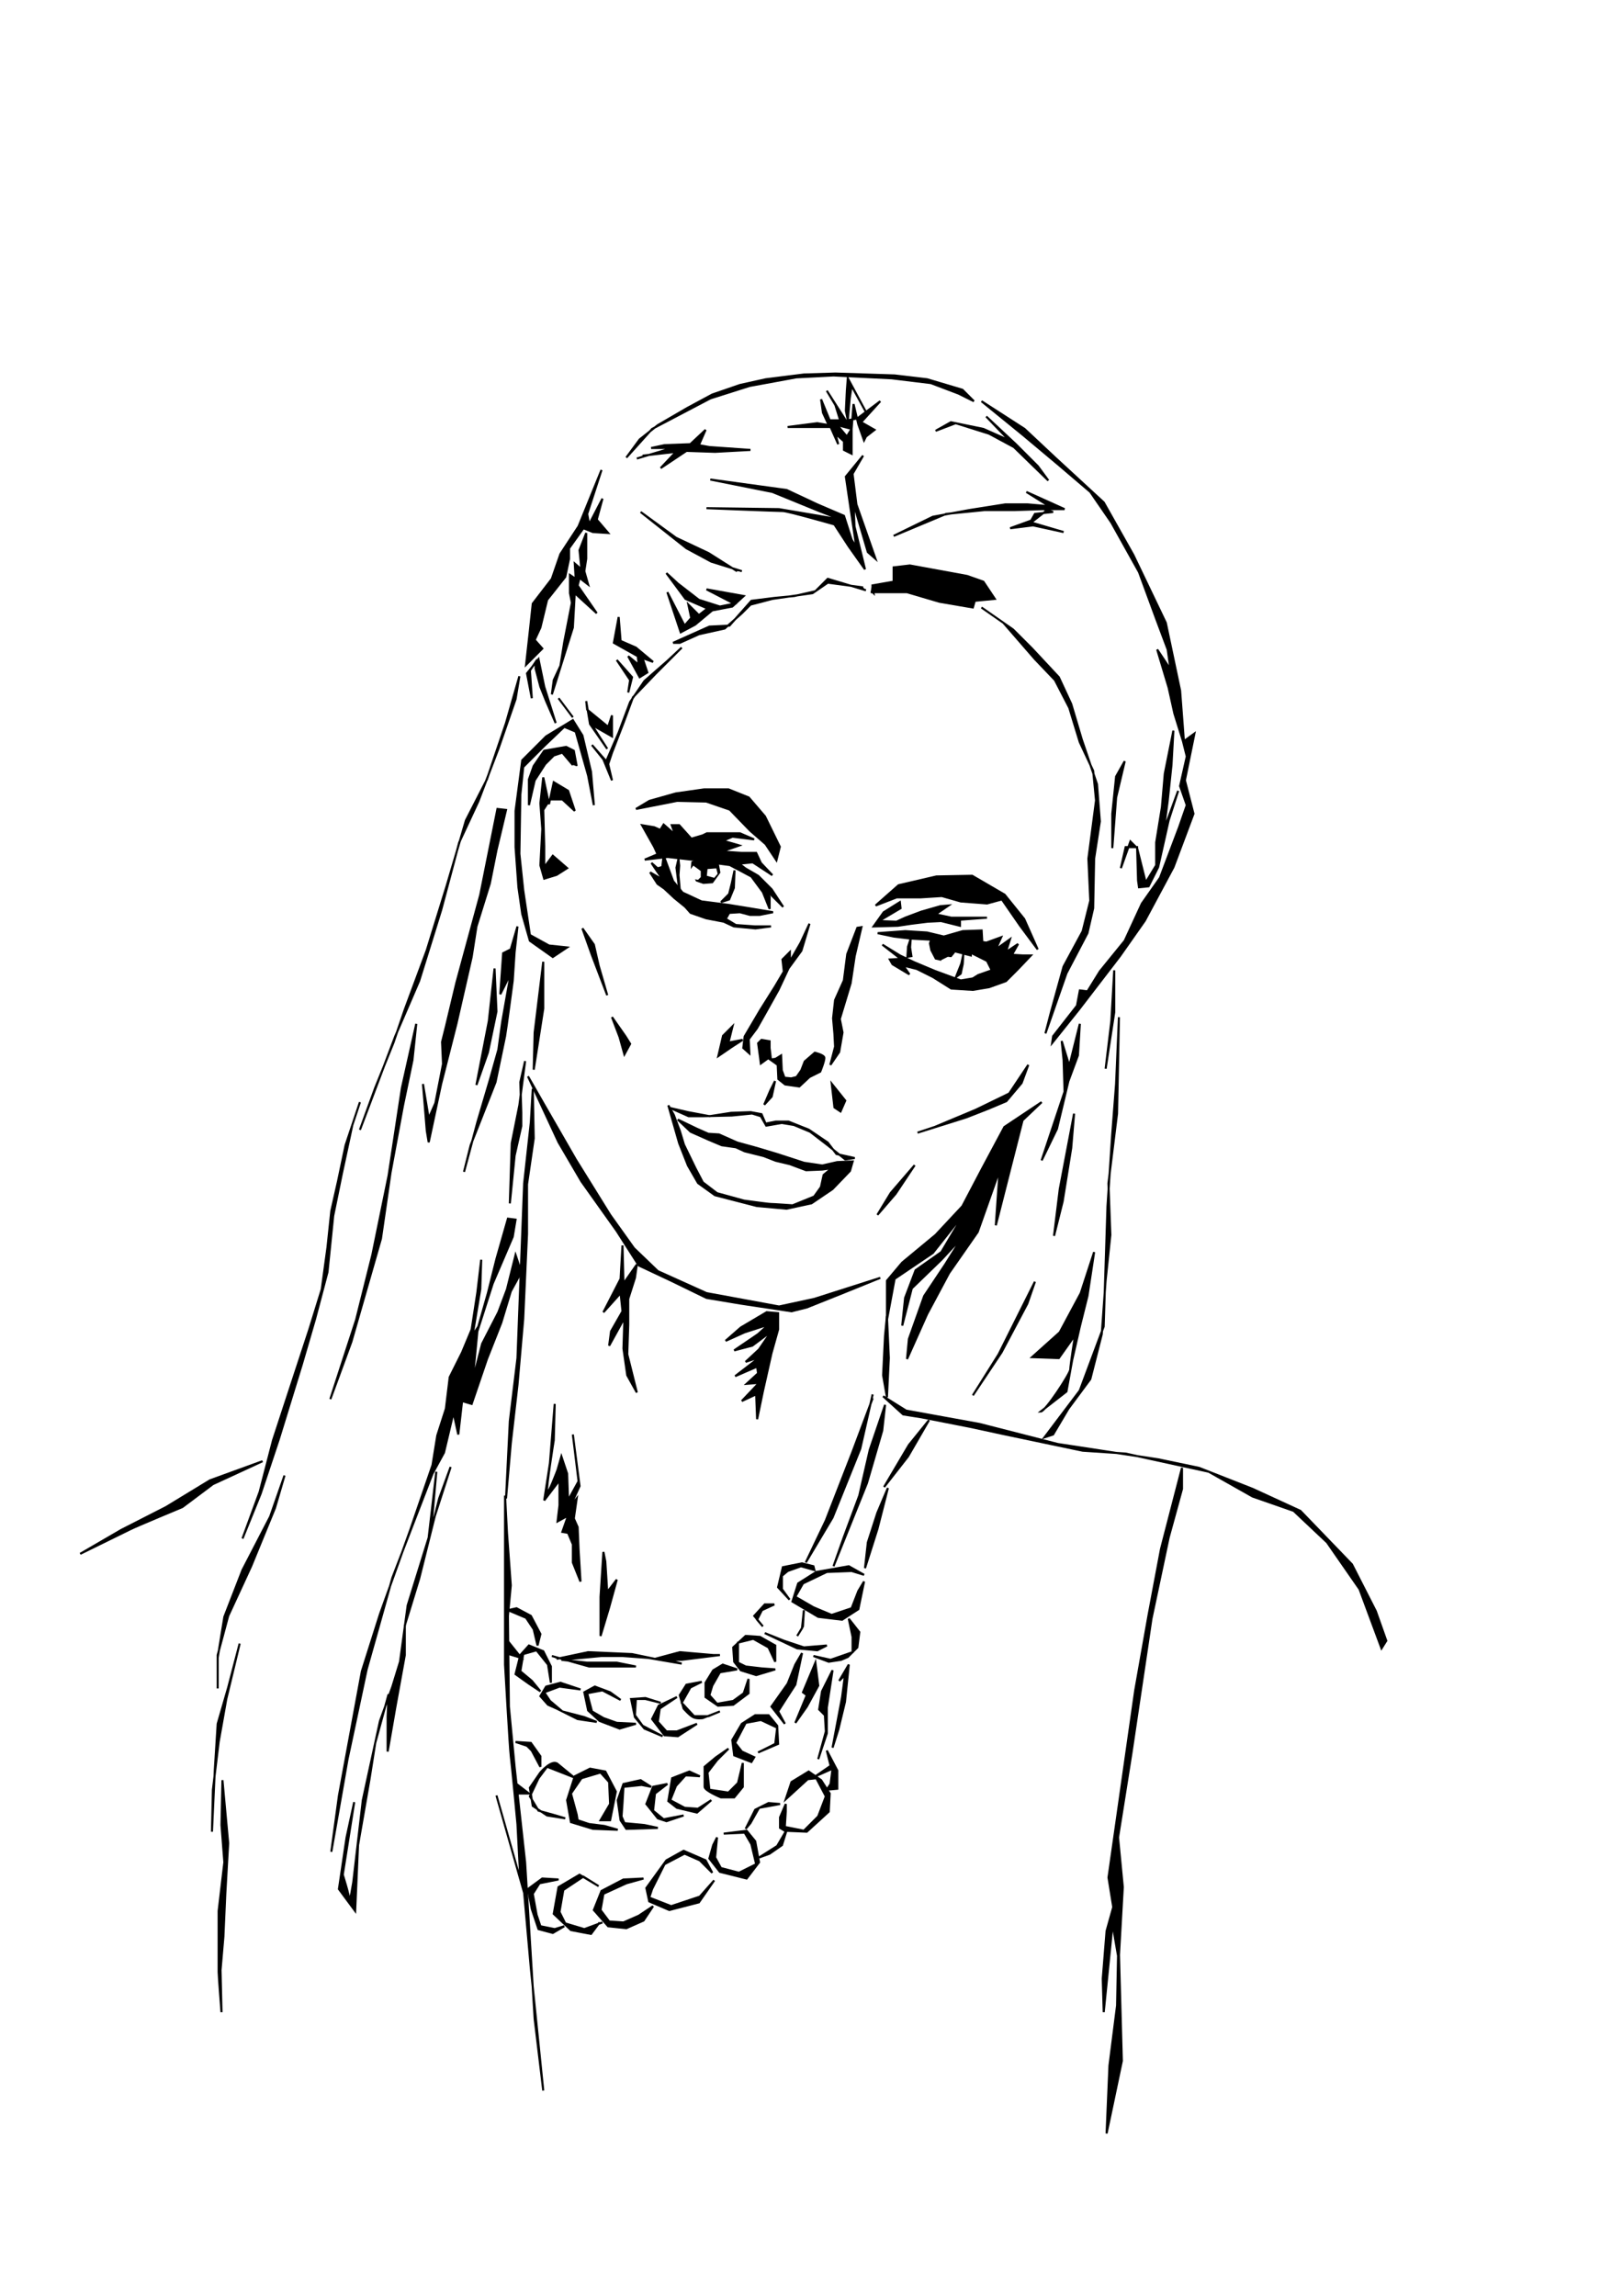 <?xml version="1.0" encoding="UTF-8"?>
<svg width="210mm" height="297mm" version="1.1" viewBox="0 0 210 297" xmlns="http://www.w3.org/2000/svg">
<defs>
<filter id="a" x="-.012" y="-.012" width="1.024" height="1.024" color-interpolation-filters="sRGB">
<feGaussianBlur stdDeviation="0.008"/>
</filter>
</defs>
<rect y="-5.9952e-15" width="210" height="297" fill="#fff"/>
<g>
<path d="m101.33 117.32-1.485-2.271-1.747-1.747-1.66-0.961-0.786-0.611 1.747-0.175 2.533 1.66-1.485-1.572-0.611-1.31h-1.922l-2.533-0.175 2.271-0.786-2.096-0.611 1.223-0.524 2.795 0.349-1.834-0.786h-4.28l-0.524 0.262-1.485 0.437-1.572-1.747h-0.961l0.437 1.223-1.485-1.31-0.437 0.699-0.786-0.349-1.572-0.262 1.572 2.795 0.437 0.961-1.66 0.699 2.97-0.349 3.844 0.437 2.883 0.437 1.31 0.175 2.795 1.485 1.485 2.009 0.874 2.184v-1.572l-0.524-0.961z" stroke="#000" stroke-width=".265px"/>
<path d="m100.02 118.01-1.747 0.349h-1.223l-1.31-0.349-1.398 0.087-0.437 0.786 1.31 0.786 2.446 0.175h2.096l-2.009 0.262-2.795-0.262-1.31-0.611-2.271-0.437-2.009-0.699-0.699-0.786-1.398-1.136-1.31-1.223-0.874-0.611-0.961-1.485 1.66 0.961-0.786-1.136-0.699-1.048 0.786 0.699 0.611-0.175 0.175-1.485 1.223 3.319 1.223 1.485 2.446 1.136 3.407 0.437 2.708 0.437z" stroke="#000" stroke-width=".265px"/>
<path d="m87.79 111.11-0.262 1.136 0.262 2.096 0.175 0.874-0.175-2.009 0.087-1.223z" stroke="#000" stroke-width=".265px"/>
<path d="m95.04 112.6-0.087 2.271-0.611 1.485-1.048 0.349 1.048-1.048 0.349-1.398z" stroke="#000" stroke-width=".265px"/>
<path d="m113.56 120.72 3.582-0.262 2.795 0.175 2.184 0.524 2.446-0.699 2.446-0.087 0.087 1.485 0.524 0.087 1.922-0.699-0.699 1.572 1.834-1.31-0.524 1.66 1.572-1.048-0.786 1.398 1.398 0.087h1.048l-1.747 1.834-1.485 1.485-2.184 0.786-2.096 0.349-2.795-0.175-2.358-1.485-2.096-1.048-1.747-0.437 0.786 1.136-2.184-1.31-0.349-0.611 1.398-0.087-2.358-1.834 2.271 1.398 1.834 0.874 2.708 1.136 3.319 1.223 1.572-0.262 0.699-0.437 1.747-0.611-0.611-1.223-2.096-1.048v0.349l-2.358-0.611-2.184-1.398-3.232-0.175-2.184-0.262z" stroke="#000" stroke-width=".265px"/>
<path d="m123.69 126.4 0.611-0.437 0.262-1.223 0.087-1.31-0.262 1.223z" stroke="#000" stroke-width=".265px"/>
<path d="m117.93 123.69-0.175-1.136 0.087-1.136-0.349 1.048-0.087 1.31z" stroke="#000" stroke-width=".265px"/>
<path d="m113.03 119.85 1.31-1.834 2.096-1.31 0.087 0.786-2.795 1.66 2.271 0.087 1.136-0.524 2.096-0.786 2.446-0.699 1.048-0.087-1.66 1.136 2.009 0.437h4.63l-3.494 0.262v0.786l-2.446-0.611-1.747 0.087-2.096 0.262-1.747 0.262z" stroke="#000" stroke-width=".265px"/>
<path d="m113.3 117.14 2.97-2.621 4.892-1.136 4.63-0.087 4.193 2.446 2.533 3.145 1.747 3.931-2.271-3.057-2.358-3.407-1.922 0.524-3.407-0.262-2.446-0.699-2.795 0.175h-3.057z" stroke="#000" stroke-width=".265px"/>
<path d="m100.46 111.29 0.437-1.747-1.922-3.931-2.096-2.446-2.621-1.048h-3.145l-3.669 0.524-3.407 0.961-1.747 1.048 5.329-1.048 3.756 0.087 3.057 1.048 2.621 2.708 2.009 1.747z" stroke="#000" stroke-width=".265px"/>
<path d="m106.13 138.63s0.611-1.485 0.524-1.834c-0.087-0.349-1.223-0.611-1.223-0.611l-1.31 1.136-0.437 1.136-0.611 0.874-0.699 0.175-0.874-0.087-0.349-0.961-0.087-1.922-0.699 0.437-0.611 0.087-0.175-1.485v-0.874l-1.048-0.175-0.437 0.437 0.262 1.922 0.087 0.699 0.961-0.699 1.223 0.874 0.087 1.834 0.874 0.699 1.834 0.262 1.31-1.223z" stroke="#000" stroke-width=".265px"/>
<path d="m98.884 142.91 0.786-1.834 0.611-1.223-0.437 2.009z" stroke="#000" stroke-width=".265px"/>
<path d="m107.97 143.26 0.786 0.524 0.611-1.398-1.747-2.184z" stroke="#000" stroke-width=".265px"/>
<path d="m92.944 136.62 0.611-2.621 1.223-1.223-0.524 2.096 1.834-0.349-1.485 0.961z" stroke="#000" stroke-width=".265px"/>
<path d="m96.962 136.27-0.786-0.699 0.175-1.485 2.009-3.407 1.922-3.057 1.136-1.922-0.175-1.572 0.961-0.961v1.223l1.398-2.446 1.136-2.446-1.048 3.494-1.66 2.271-1.31 2.795-1.66 2.97-1.136 2.009-1.048 1.398z" stroke="#000" stroke-width=".265px"/>
<path d="m107.44 137.76 1.136-1.66 0.437-2.533-0.349-1.747 1.398-4.63 0.524-3.494 0.874-3.756-0.524 0.087-1.31 3.407-0.437 3.407-1.136 2.533-0.262 2.358 0.175 2.009 0.087 1.66z" stroke="#000" stroke-width=".265px"/>
<path d="m86.741 143.35 2.271 0.524 2.795 0.524 2.795-0.437 2.533-0.087 1.398 0.262 0.524 1.223 1.31-0.262h1.66l2.621 1.048 2.446 1.66 1.136 1.485 2.358 0.524-1.223 0.175-2.271-1.834-2.271-1.747-2.096-0.874-1.572-0.262-2.009 0.349-0.699-1.223-1.136-0.349-2.621 0.262-3.756 0.087h-1.834z" stroke="#000" stroke-width=".265px"/>
<path d="m86.479 143 1.398 4.892 1.136 2.883 1.31 2.271 2.184 1.572 5.416 1.398 3.844 0.349 3.232-0.699 2.708-1.834 2.271-2.358 0.349-1.223-2.009 0.087-1.922 0.437-2.358-0.349-3.494-1.136-2.621-0.786-2.533-0.699-2.358-1.048-1.398-0.087-1.572-0.699-2.358-1.136 1.66 1.572 2.358 1.048 1.66 0.699 1.834 0.262 1.136 0.524 2.446 0.611 1.572 0.611 1.834 0.437 2.096 0.786 2.096-0.087 1.223-0.175-1.048 0.874-0.349 1.572-0.874 1.223-2.795 1.136s-2.446-0.175-2.795-0.175c-0.349 0-3.494-0.437-3.494-0.437l-3.494-0.961-1.834-1.398-0.961-1.834-1.485-3.057-0.524-1.747-0.786-2.096z" stroke="#000" stroke-width=".265px"/>
<path d="m92.157 114.13-1.136 0.087-0.874-0.306-0.655-1.31 0.087-1.048 0.524-0.175 2.795 0.48 0.175 1.005z" stroke="#000" stroke-width=".265px"/>
<path d="m123.39 123.26-0.393 0.48-0.786 0.524-1.136-0.262-0.568-1.092-0.175-0.874 0.218-0.655z" stroke="#000" stroke-width=".265px"/>
<path d="m76.839 104.16-0.371-4.324-1.112-4.694-1.235-1.977-3.459 2.1-3.088 3.088-0.865 6.547v4.694l0.371 5.189 0.494 3.459 0.988 3.459 2.965 2.1 1.853-1.235-2.347-0.247-2.471-1.359-0.865-5.806-0.494-4.694 0.124-7.659 0.371-3.583 2.718-2.718 2.594-2.471 1.482 0.618 1.606 5.683z" stroke="#000" stroke-width=".265px"/>
<path d="m74.121 98.972-1.359-1.606-1.112 0.371-1.112 1.112-1.359 2.1-0.741 3.212v-3.336l0.618-1.73 1.359-1.977 2.841-0.494 0.988 0.494 0.371 1.977" stroke="#000" stroke-width=".265px"/>
<path d="m73.38 112.31-1.359 0.865-1.606 0.494-0.494-1.73 0.247-4.694-0.247-3.336 0.371-3.336 0.741 3.459 0.618-2.841 1.853 1.112 0.865 2.594-1.606-1.482h-1.606l-0.865 1.359 0.124 4.694v2.718l1.112-1.482z" stroke="#000" stroke-width=".265px"/>
<path d="m112.66 76.612h4.694l4.2 1.235 4.324 0.741 0.247-0.865 2.594-0.247-1.482-2.224-2.1-0.741-7.412-1.359-2.1 0.247v1.853l-2.841 0.494" stroke="#000" stroke-width=".265px"/>
<path d="m126.99 78.589 2.841 1.977 4.077 4.694 2.594 2.718 1.853 3.583 1.359 4.447 1.73 3.706 0.371 3.83-0.988 7.536 0.247 5.436-0.988 3.953-2.471 4.571-1.606 5.806-0.741 2.841 2.718-7.783 2.718-5.189 0.741-3.212 0.124-6.424 0.741-4.818-0.371-4.818-1.977-5.806-1.359-4.571-1.606-3.459-3.459-3.706-2.471-2.471z" stroke="#000" stroke-width=".265px"/>
<path d="m111.68 75.995-4.571-0.618-1.977 1.359-5.189 0.741-2.841 0.741-1.112 1.112-2.224 1.977-3.336 0.741-2.471 1.112h-0.865l4.694-2.1 2.594-0.124 2.841-3.212 2.965-0.371 2.594-0.247 2.718-0.618 1.606-1.606 4.941 1.482" stroke="#000" stroke-width=".265px"/>
<path d="m88.204 83.777-3.336 3.336-2.965 3.088-1.235 3.336-1.482 3.83-0.494 1.482 0.494 2.1-1.112-2.718-1.482-1.853 1.853 2.1 1.606-3.706 1.482-3.953 1.853-2.718 2.965-2.594z" stroke="#000" stroke-width=".265px"/>
<path d="m112.91 75.624 0.124 1.112-0.247-0.247" stroke="#000" stroke-width=".265px"/>
<path d="m136.14 134.92 3.459-4.324 5.312-6.918 3.212-4.571 3.706-6.918 2.594-6.918-1.112-4.324 1.235-6.053-1.359 0.988-0.494-6.547-1.853-8.771-4.2-8.771-3.83-6.795-6.3-5.806-3.953-3.706-5.559-3.583 5.312 4.324 4.571 3.83 4.2 3.583 2.718 3.953 3.583 6.424 2.224 6.053 1.482 3.953 0.371 2.594-1.73-2.594 1.482 4.941 0.741 3.336 1.112 3.583 0.494 1.977-0.865 3.83 0.865 2.471-0.988 2.841-2.471 6.547-2.347 3.336-2.224 4.818-3.212 3.953-1.606 2.594-0.988-0.124-0.371 1.977-3.088 3.953z" stroke="#000" stroke-width=".265px"/>
<path d="m126.01 51.905-1.482-1.482-4.571-1.359-4.2-0.494-7.659-0.247-4.077 0.124-4.941 0.618-3.336 0.741-3.583 1.235-3.212 1.73-3.83 2.224-2.347 1.853-1.73 2.347 3.336-3.706 7.536-3.953 5.065-1.606 6.053-1.112 4.818-0.247 7.536 0.371 5.065 0.618 3.583 1.359z" stroke="#000" stroke-width=".265px"/>
<path d="m68.068 86.001 0.494-4.447 0.371-3.459 2.471-3.212 1.112-3.212 2.347-3.583 2.965-7.289-1.853 5.683 0.247 1.359 1.73-3.336-0.741 2.718 1.482 1.73-1.977-0.124-1.235-0.494-1.853 2.594v1.359l-0.494 2.347-2.347 2.965-0.865 3.583-0.741 1.606 0.988 1.112z" stroke="#000" stroke-width=".265px"/>
<path d="m75.851 68.953-0.865 2.224 0.247 2.471-0.865-0.741 0.124 1.977-0.741-0.494v2.347l0.247 1.235-0.988 5.065-0.494 3.088-0.865 1.853-0.247 1.853 2.718-8.648 0.247-4.447 2.841 2.594-2.471-3.583 0.247-0.988 1.112 0.865-0.494-1.73 0.247-1.606z" stroke="#000" stroke-width=".265px"/>
<path d="m110.19 58.7-0.988-0.494v-1.112l-1.112-0.988 0.371 1.359-0.988-2.224h-5.559l3.83-0.494 1.482 0.247-0.741-1.606-0.247-1.73 1.112 2.718h1.359l-0.618-1.977-1.112-1.853 2.841 4.447-0.371-1.853 0.124-2.594 0.124-1.606 2.594 4.818-2.1-3.83-0.247 1.606-0.247 2.841 1.235-0.247 2.965-2.224-2.471 2.718 1.73 0.988-1.112 0.865-0.247 0.494-0.741-2.1-0.618-2.594-0.247 3.212-1.853-0.494 1.235 1.482 0.618-0.988z" stroke="#000" stroke-width=".265px"/>
<path d="m82.769 87.607 0.988-0.618-0.618-1.853 1.359 0.494-2.224-1.853-1.977-0.865-0.247-3.088-0.618 3.336 3.088 1.73 0.124 1.112-1.359-1.112z" stroke="#000" stroke-width=".265px"/>
<path d="m81.286 89.584 0.494-1.977-1.977-2.224 1.73 2.594z" stroke="#000" stroke-width=".265px"/>
<path d="m78.569 96.872-1.977-3.088 2.594 1.482v-2.718l-0.494 1.482-2.718-2.224-0.124-1.112 0.494 2.965z" stroke="#000" stroke-width=".265px"/>
<path d="m88.081 81.801 1.853-0.988 2.224-1.853 2.594-0.494 1.482-1.359-4.818-0.865 3.583 1.853-1.853 0.371-2.718-0.865-2.718-2.1-1.482-1.359 2.471 3.336 2.841 1.235-1.112 0.865-1.359-1.359 0.371 1.73-0.865 0.988-2.224-4.324z" stroke="#000" stroke-width=".265px"/>
<path d="m115.63 69.324 6.795-2.841 4.941-0.494h3.83l3.83-0.124 1.235 0.371-2.347 0.247-0.494 0.865-2.718 0.988 2.965-0.371 3.953 0.865-4.2-1.235 2.224-1.73h2.1l-4.941-2.224 2.965 1.853-2.841-0.247h-2.841l-4.694 0.741-4.694 0.865z" stroke="#000" stroke-width=".265px"/>
<path d="m83.14 58.947 4.324-0.494-1.977 2.1 3.336-2.224 3.706 0.124 4.571-0.247-5.312-0.371-1.359-0.247 0.865-1.977-1.977 1.853-3.336 0.124-1.73 0.371h2.718l-4.571 1.359" stroke="#000" stroke-width=".265px"/>
<path d="m111.92 73.647-1.359-5.559-0.124-2.965 1.853 6.3 0.988 0.865-2.471-7.042-0.494-3.953 1.359-2.347-2.224 2.718 0.618 4.2 0.741 4.941-0.618-0.988-0.988-3.088-3.459-1.482-3.953-1.853-9.883-1.359 8.03 1.606 6.053 2.471 2.841 1.112-8.03-1.359-9.389-0.124s9.265 0.371 9.883 0.371c0.618 0 6.671 1.73 6.671 1.73l1.853 2.841z" stroke="#000" stroke-width=".265px"/>
<path d="m95.37 73.894-3.706-2.347-4.2-1.977-4.571-3.336 5.93 4.694 3.212 1.73 3.953 1.235" stroke="#000" stroke-width=".265px"/>
<path d="m121.06 55.735 1.977-1.112 4.2 0.865 3.336 1.482-2.965-3.088 3.83 3.583 2.841 2.841 1.359 1.853-4.447-4.324-3.212-1.73-4.324-1.359z" stroke="#000" stroke-width=".265px"/>
<path d="m145.03 112.31 0.618-2.718h1.482l0.124 4.324 0.124 0.865 1.235-0.124 1.235-2.471 1.359-6.053 1.235-3.83-1.853 5.065 0.494-3.706 0.494-4.694 0.247-4.447-1.112 5.559-0.371 4.324-0.741 4.571v2.965l-1.359 2.224-1.112-4.447-0.865-0.865z" stroke="#000" stroke-width=".265px"/>
<path d="m143.92 109.72v-4.447l0.494-4.818 1.112-1.977-1.112 4.694z" stroke="#000" stroke-width=".265px"/>
<path d="m80.792 136.4-0.618-2.224-0.988-2.594 1.73 2.471 0.618 0.988z" stroke="#000" stroke-width=".265px"/>
<path d="m75.357 120.1 1.235 3.459 1.977 5.189-1.112-3.83-0.618-2.718z" stroke="#000" stroke-width=".265px"/>
<path d="m113.53 157.16 2.347-2.718 2.471-3.706-3.088 3.583z" stroke="#000" stroke-width=".265px"/>
<path d="m133.05 137.76-2.471 3.706-4.324 2.1-5.312 2.224-2.224 0.741 6.3-1.977 2.841-1.112 2.347-0.988 1.977-2.347z" stroke="#000" stroke-width=".265px"/>
<path d="m71.898 93.537-1.235-2.841-0.741-1.853-0.618-2.347v-0.865l-0.741 1.112 0.247 3.583-0.618-3.212 1.482-1.853 0.741 3.583z" stroke="#000" stroke-width=".265px"/>
<path d="m74.121 92.795-1.853-2.471z" stroke="#000" stroke-width=".265px"/>
<path d="m139.72 132.45-0.247 4.077-1.235 3.336-1.482 6.177-1.977 4.077 2.965-8.895-0.124-4.077-0.247-2.471 0.988 3.212z" stroke="#000" stroke-width=".265px"/>
<path d="m144.17 125.53v5.436l-1.112 7.289 0.741-6.177z" stroke="#000" stroke-width=".265px"/>
<path d="m144.78 131.59-0.247 12.477-1.112 9.018 0.247 6.671-0.618 5.93-0.494 6.918-1.482 5.806-2.841 3.83-1.977 3.336-1.112 0.371 4.571-6.053 3.088-8.277 0.494-15.566 0.618-9.389 0.494-6.424z" stroke="#000" stroke-width=".265px"/>
<path d="m134.65 182.61c0.618 0 3.83-4.941 3.83-5.436 0-0.494 0.618-4.447 0.618-4.447l-2.1 2.965-3.459-0.124 3.583-3.212 2.718-5.065 1.73-5.312-0.865 5.683-0.988 3.953-0.988 4.324-0.741 4.077z" stroke="#000" stroke-width=".265px"/>
<path d="m125.88 180.51 3.706-5.559 3.336-6.3 0.988-2.841-4.694 9.389z" stroke="#000" stroke-width=".265px"/>
<path d="m136.38 159.88 1.112-4.447 1.112-6.918 0.371-4.447-1.853 9.759z" stroke="#000" stroke-width=".265px"/>
<path d="m117.36 175.81 2.594-5.806 2.841-5.312 3.706-5.312 2.841-8.03-0.494 7.165 1.853-7.289 1.606-6.3 2.471-2.347-4.818 3.212-2.841 5.312-2.594 4.941-3.459 3.706-4.324 3.583-1.977 2.347v5.065l0.988-5.312 4.941-3.336 4.2-5.312-3.088 5.189-3.336 2.347-1.359 3.583-0.371 3.583 1.235-4.818 3.83-3.706 3.212-3.459 0.618-1.235-3.336 5.312-2.718 4.077-1.977 5.559z" stroke="#000" stroke-width=".265px"/>
<path d="m113.9 165.31-4.571 1.853-4.941 1.977-1.977 0.494-6.547-0.988-4.447-0.741-4.571-2.224-4.2-1.977-2.841-4.447-4.571-6.424-2.965-5.065-3.953-8.524 1.977 3.459 4.2 7.289 4.447 7.165 3.088 4.324 3.088 2.965 6.3 2.841 9.389 1.73 4.571-0.988z" stroke="#000" stroke-width=".265px"/>
<path d="m69.056 138.38 0.124-4.818 1.112-9.142v6.053z" stroke="#000" stroke-width=".265px"/>
<path d="m114.76 180.75 0.247-5.065-0.247-5.436-0.247 2.594-0.247 5.065z" stroke="#000" stroke-width=".265px"/>
<path d="m65.474 193.85 0.618-7.165 0.865-7.536 0.741-8.524 0.494-10.995v-6.424l0.865-5.93-0.124-6.424-0.247 4.324-0.865 7.906-0.371 9.636-0.494 12.971-0.988 8.153z" stroke="#000" stroke-width=".265px"/>
<path d="m97.964 183.59 0.741-3.583 1.112-4.941 0.865-3.088v-2.1l-1.482-0.124-3.336 1.977-1.977 1.73 2.471-1.112 3.088-0.988-1.359 1.235-3.088 2.1 2.347-0.618 2.471-1.853-1.606 2.347-1.73 1.606 1.853-0.618-3.212 2.471 2.841-1.235 0.124 0.865-1.482 1.359 1.606-0.124-2.224 2.347 1.853-0.865z" stroke="#000" stroke-width=".265px"/>
<path d="m82.398 180.14-1.235-4.941 0.124-3.83v-3.336l0.865-2.718 0.247-1.73-1.73 2.471-0.124-4.941-0.247 4.324-2.224 4.324 2.224-2.471 0.247 2.347-1.482 2.594-0.247 1.853 1.977-3.583-0.124 3.953 0.494 3.459z" stroke="#000" stroke-width=".265px"/>
<path d="m75.11 204.6-0.247-4.077-0.124-2.965-0.494-1.112 0.371-2.594-0.865 1.112 1.235-2.718-0.865-6.671 0.741 6.053-1.359 2.471-0.124-3.459-0.741-2.224-0.494 1.73s-1.235 3.336-1.359 2.841c-0.124-0.494 0.865-6.671 0.865-6.671l0.124-4.694-0.618 7.659-0.741 4.818 1.977-2.594v3.212l-0.247 2.1 1.359-0.741-0.741 2.1 0.741 0.124 0.618 1.482v2.347z" stroke="#000" stroke-width=".265px"/>
<path d="m77.704 211.64 1.112-3.706 0.988-3.583-1.235 1.606-0.247-3.953-0.247-1.235-0.371 5.806z" stroke="#000" stroke-width=".265px"/>
<path d="m67.203 87.483-1.73 6.053-2.471 7.289-2.718 5.312-2.471 8.4-2.594 8.4-2.841 7.659-1.482 4.324-2.347 5.806-1.977 5.436 4.571-12.106 3.088-7.165 2.841-9.142 2.347-8.771 2.471-5.312 2.594-6.795 2.224-6.424z" stroke="#000" stroke-width=".265px"/>
<path d="m46.573 142.58-1.853 5.559-0.988 4.694-0.865 3.83-0.494 4.694-0.741 5.436-1.606 5.189-2.471 7.536-2.224 6.795-1.73 6.671-2.224 6.053 2.347-5.806 2.347-7.042 2.965-9.636 1.73-5.93 1.606-6.053 0.741-7.289 1.112-5.436 1.359-6.3z" stroke="#000" stroke-width=".265px"/>
<path d="m28.166 218.43v-4.324l1.359-5.065 2.965-6.424 3.088-7.536 1.235-4.2-1.853 5.312-3.583 6.918-2.347 6.053-0.865 5.312z" stroke="#000" stroke-width=".265px"/>
<path d="m27.425 236.96 0.371-8.03 0.371-5.93 1.359-4.694 1.482-5.683-1.73 7.165-0.988 5.559-0.741 6.177z" stroke="#000" stroke-width=".265px"/>
<path d="m28.66 260.31s-0.371-4.694-0.371-5.189v-7.906l0.741-6.3-0.371-4.818 0.124-5.806 0.741 8.153-0.371 6.547-0.247 5.559-0.371 4.324z" stroke="#000" stroke-width=".265px"/>
<path d="m45.955 247.22 0.371-8.524 1.482-8.524 0.741-4.694 1.73-6.3-0.124 2.841v4.571l0.988-5.683 1.235-6.795v-3.83l1.853-6.053 2.594-10.377 1.482-4.077-2.471 7.659 0.618-7.042-0.988 8.524-2.718 8.771-0.988 7.289-0.988 3.212-1.606 4.447-2.224 10.253-1.235 10.624s-0.494 2.965-0.494 2.347-0.865-3.336-0.865-3.336l1.482-9.389-0.988 4.571-0.988 6.671z" stroke="#000" stroke-width=".265px"/>
<path d="m42.867 239.56 2.1-11.983 2.471-11.612 3.336-11.859 3.088-8.03 2.1-5.436 1.482-2.718 1.235-5.189 0.618 2.841 0.494-4.324 1.235 0.371 1.977-5.806 1.853-4.694 1.235-4.077 1.359-2.471-0.741-2.224-1.112 4.447-1.112 2.965-2.1 4.077-1.235 4.818 0.618-6.424 1.977-6.177 2.594-6.053 0.371-2.224-0.988-0.124-1.482 5.189-1.112 4.447-1.235 4.324-0.741 1.112 0.988-5.93 0.124-3.83-0.494 4.2-0.741 4.818-1.235 2.965-1.606 3.212-0.494 4.077-1.112 3.459-0.618 3.83-2.841 8.277-3.953 10.995-2.347 7.412-2.965 16.06z" stroke="#000" stroke-width=".265px"/>
<path d="m60.038 151.6 0.865-3.459 3.212-8.153s1.112-5.312 1.235-5.93c0.124-0.618 0.988-7.165 0.988-7.165l0.247-3.706 0.371-3.336-0.865 2.965-0.988 0.494-0.371 5.312 1.359-2.718-1.112 6.3-0.494 3.583-1.112 3.953-1.606 5.436z" stroke="#000" stroke-width=".265px"/>
<path d="m61.644 140.36 1.482-4.2 1.112-5.312-0.247-5.559-0.741 6.795z" stroke="#000" stroke-width=".265px"/>
<path d="m65.968 155.68 0.618-6.177 0.865-3.83v-1.73l-0.124-3.953 0.618-2.718-0.741 5.683-0.988 4.941z" stroke="#000" stroke-width=".265px"/>
<path d="m55.468 147.77 1.606-7.536 1.977-7.783 1.977-8.648 0.618-3.953 1.73-5.559 0.865-4.324 1.235-5.189-1.112-0.124-2.224 11.118-3.088 11.365-1.359 5.683-0.494 1.977 0.124 2.841-0.988 5.065-0.865 1.977-0.741-4.447 0.494 6.053z" stroke="#000" stroke-width=".265px"/>
<path d="m42.743 181 2.718-7.412 3.83-13.342 1.235-8.524 1.606-8.648 1.235-5.93 0.494-4.694-1.853 8.277-1.73 11.365-2.1 10.253-2.1 8.4z" stroke="#000" stroke-width=".265px"/>
<path d="m114.27 180.63 2.965 1.853 9.512 1.73 10.13 2.594 12.971 1.977 5.312 1.112 6.918 2.718 6.177 2.841 6.671 6.918 3.088 6.053 1.359 3.83-0.618 0.988-2.841-7.659-4.2-6.053-4.324-4.077-5.312-1.853-5.683-3.212-10.748-2.347-5.559-0.371-10.006-2.1-4.571-0.988-6.3-1.235-2.347-0.371z" stroke="#000" stroke-width=".265px"/>
<path d="m33.972 189.03-6.795 2.471-5.683 3.459-5.806 2.965-5.312 3.088s5.806-2.841 6.547-3.212c0.741-0.371 6.671-2.841 6.671-2.841l3.953-2.965z" stroke="#000" stroke-width=".265px"/>
<path d="m120.2 183.72-2.718 4.694-3.088 3.953 3.212-5.436z" stroke="#000" stroke-width=".265px"/>
<path d="m65.35 193.48 0.247 4.818 0.494 6.795-0.371 3.953 0.124 11.736 0.741 7.783 1.359 12.354 1.235 20.26 1.112 9.265-1.606-15.813-0.865-9.759-3.583-12.601 3.088 10.871-0.371-7.165s-0.741-7.906-0.865-8.771c-0.124-0.865-0.741-11.859-0.741-11.859v-12.106z" stroke="#000" stroke-width=".265px"/>
<path d="m112.91 180.88-2.594 6.918-3.459 8.895-2.594 5.436 3.459-5.806 3.583-8.895 1.606-7.042" stroke="#000" stroke-width=".265px"/>
<path d="m114.52 181.74-1.977 5.806-1.359 5.93-1.977 5.312-1.359 3.83 4.324-10.748 1.977-6.795z" stroke="#000" stroke-width=".265px"/>
<path d="m111.8 203.73-1.977-1.112-4.2 0.741-2.347 1.482-0.741 2.347 3.336 1.977 3.088 0.371 2.1-1.359 0.741-3.583-0.741 1.235-0.865 2.224-2.594 0.865-2.347-0.988-2.347-1.359 0.988-1.73 3.088-1.482 3.212-0.124z" stroke="#000" stroke-width=".265px"/>
<path d="m102.16 206.94-1.482-1.606 0.618-2.594 2.471-0.494 1.482 0.371 0.124 0.494-1.73-0.494-1.73 0.618-0.741 0.618v1.73z" stroke="#000" stroke-width=".265px"/>
<path d="m111.92 202.87 1.606-5.065 1.359-5.312-1.359 3.212-1.235 3.83z" stroke="#000" stroke-width=".265px"/>
<path d="m109.82 209.41 1.359 1.73-0.247 1.977-1.235 1.235-0.865 0.371-1.606 0.247-1.977-0.741 2.224 0.494 2.841-0.988v-1.977z" stroke="#000" stroke-width=".265px"/>
<path d="m106.98 212.87-1.235 0.618-2.594-0.247-2.1-0.988-2.1-0.988 2.471 0.988 2.594 0.865z" stroke="#000" stroke-width=".265px"/>
<path d="m103.15 211.64 0.741-1.235 0.124-2.1-0.247 2.347z" stroke="#000" stroke-width=".265px"/>
<path d="m98.705 210.4-0.741-0.865 0.618-1.235 1.606-0.741h-1.235l-1.359 1.482z" stroke="#000" stroke-width=".265px"/>
<path d="m100.31 215.96-2.471 0.741-1.977-0.618-0.865-1.112-0.124-1.853 1.606-1.482 1.853 0.124 1.977 1.112v2.1l-0.865-1.853-1.977-1.112-1.977 0.494v2.594l0.988 0.494 2.1 0.247z" stroke="#000" stroke-width=".265px"/>
<path d="m96.852 217.2v1.853l-1.977 1.482-1.977 0.124-1.606-1.112v-1.853l0.988-1.606 1.235-0.741 1.853 0.618-2.224 0.371-0.988 1.73-0.371 1.235 0.988 1.112 2.1-0.371 1.359-0.988z" stroke="#000" stroke-width=".265px"/>
<path d="m93.146 221.4-2.224 0.865s-0.741 0.124-1.235-0.124c-0.494-0.247-1.235-1.112-1.235-1.112l-0.494-1.73 0.865-1.359 1.977-0.371-1.482 0.741-1.112 1.977 1.606 1.73h1.853z" stroke="#000" stroke-width=".265px"/>
<path d="m90.181 223-2.471 1.606-1.73-0.124-1.606-2.1 0.865-1.73 2.347-1.112-2.224 1.482-0.247 1.73 1.112 1.235h1.359z" stroke="#000" stroke-width=".265px"/>
<path d="m85.734 224.61-2.347-0.988-1.235-1.482-0.494-2.347 1.853-0.124 1.977 0.618-1.977-0.494h-1.235l-0.124 2.1 0.988 1.359z" stroke="#000" stroke-width=".265px"/>
<path d="m82.275 223-2.1 0.618-2.594-0.988-1.482-1.359-0.494-2.347 1.359-0.741 1.977 0.741 1.359 0.988-2.347-1.235-1.977 0.371 0.618 2.347 1.482 0.865 1.73 0.618z" stroke="#000" stroke-width=".265px"/>
<path d="m77.21 222.76-2.471-0.371-2.718-1.359-1.112-0.494-0.988-1.112 0.741-1.235 1.853-0.494 2.594 0.865-2.718-0.371-1.977 0.741 0.741 1.112 1.606 1.359 2.841 0.741z" stroke="#000" stroke-width=".265px"/>
<path d="m69.921 218.8-1.482-0.988-1.73-1.235 0.618-2.471 1.112-1.235 1.853 0.741 0.988 1.977v2.1l-0.371-2.347-1.482-1.853-1.73 0.494-0.371 2.224 1.482 1.235z" stroke="#000" stroke-width=".265px"/>
<path d="m69.551 212.87 0.371-1.482-1.235-2.347-1.853-0.988-1.112 0.247 2.347 0.988 0.988 1.482z" stroke="#000" stroke-width=".265px"/>
<path d="m67.45 214.48-1.606-0.494 0.124-1.359z" stroke="#000" stroke-width=".265px"/>
<path d="m102.91 222.88 1.482-2.1 1.482-2.718-0.371-2.965-1.606 3.83 0.494 0.371z" stroke="#000" stroke-width=".265px"/>
<path d="m101.55 223-1.73-2.224 2.1-2.965 0.988-2.471 0.865-1.482-0.865 4.077-1.359 2.1-0.865 1.359z" stroke="#000" stroke-width=".265px"/>
<path d="m105.87 227.57 0.988-3.583-0.124-2.1-0.741-0.741 0.371-2.347 1.359-2.718-0.741 4.818v3.336z" stroke="#000" stroke-width=".265px"/>
<path d="m108.59 217.44 1.235-2.1-0.494 4.818-0.865 3.583-0.741 2.347 1.235-6.547 0.371-2.841z" stroke="#000" stroke-width=".265px"/>
<path d="m106.98 226.46 1.359 2.594v2.347l-1.359 0.124 0.494-0.741 0.247-1.977-2.224 0.988 1.977-1.359z" stroke="#000" stroke-width=".265px"/>
<path d="m101.67 232.76 0.741-2.224 2.224-1.359 1.606 1.112 1.112 1.73-0.124 2.347-2.841 2.594-2.841-0.124-0.618-0.371v-1.359l0.741-1.73v0.988l-0.124 1.977 2.471 0.494 1.853-1.853 0.988-2.594-1.235-2.347-1.112 0.124z" stroke="#000" stroke-width=".265px"/>
<path d="m98.087 226.71 2.594-1.112-0.124-2.347-1.112-1.359h-1.73l-1.73 1.112-1.235 2.1 0.247 1.977 2.224 0.865 0.371-0.618-1.606-0.741-0.865-1.112 1.359-2.594 1.977-0.371 2.1 0.988-0.247 2.1z" stroke="#000" stroke-width=".265px"/>
<path d="m96.111 228.07v3.088l-1.112 1.359h-1.73s-2.1-0.865-2.1-1.359v-2.594l1.482-1.235 1.606-1.112-1.482 1.482-1.235 1.606 0.247 2.224 2.471 0.371 1.235-1.235z" stroke="#000" stroke-width=".265px"/>
<path d="m92.034 232.88-1.853 1.606-2.594-0.618-1.112-0.865 0.494-2.965 2.224-0.865 1.359 0.618-1.853-0.124-1.235 1.359-0.741 1.853 1.853 0.988 1.73 0.124z" stroke="#000" stroke-width=".265px"/>
<path d="m88.452 234.86-2.224 0.741-1.112-0.371-1.482-1.853 0.865-2.224 1.853-0.371-1.606 1.235-0.247 2.224 1.359 1.112z" stroke="#000" stroke-width=".265px"/>
<path d="m85.116 236.47-4.077 0.124-0.741-1.112-0.371-2.594 0.741-2.1 2.224-0.494 1.359 0.865-1.235-0.247-2.347 0.247-0.124 2.1-0.124 1.73 0.371 0.865 2.594 0.247z" stroke="#000" stroke-width=".265px"/>
<path d="m79.928 236.71-3.212-0.124-2.841-0.865-0.494-2.841 0.988-3.088 1.977-0.988 1.977 0.371 1.359 2.594-0.741 3.706h-1.235l1.235-2.1-0.124-2.841-1.112-1.235-2.471 0.741-1.359 1.977 0.741 2.718 0.124 0.741 1.482 0.494 1.977 0.247z" stroke="#000" stroke-width=".265px"/>
<path d="m73.133 235.23-2.347-0.371-1.853-1.235-0.371-2.347 1.359-1.977s1.482-1.73 2.224-1.112c0.741 0.618 2.1 1.73 2.1 1.73l-3.459-1.359-1.112 1.482-1.112 2.347 1.112 1.853 2.224 0.618z" stroke="#000" stroke-width=".265px"/>
<path d="m66.709 225.35 1.977 0.124 1.235 1.73v1.359l-1.112-2.1-0.618-0.618z" stroke="#000" stroke-width=".265px"/>
<path d="m68.439 232.02h-1.606v-1.235z" stroke="#000" stroke-width=".265px"/>
<path d="m72.021 214.6 4.077-0.865 5.683 0.247 2.965 0.618 3.212-0.865 4.324 0.371h0.865l-4.941 0.618h-1.73l1.73 0.494-4.324-0.741-3.336-0.247h-2.718l-5.189 0.494 3.336 0.371h3.83l2.471 0.494h-6.053l-4.818-1.359" stroke="#000" stroke-width=".265px"/>
<path d="m98.211 240.3 1.359-0.494 1.606-1.112 0.618-1.977-1.235 2.1z" stroke="#000" stroke-width=".265px"/>
<path d="m96.481 236.59 1.235-2.471 1.73-0.865 1.482 0.124-2.718 0.494-1.112 1.977z" stroke="#000" stroke-width=".265px"/>
<path d="m93.64 237.21 2.965-0.371 1.112 1.359 0.494 2.718-1.606 2.1-3.459-0.865-1.359-1.73 0.494-1.73 0.494-0.988-0.247 2.594 0.741 1.359 2.347 0.618 2.224-1.112-0.618-2.594-0.865-1.482z" stroke="#000" stroke-width=".265px"/>
<path d="m92.405 243.26-1.977 2.841-3.83 0.988-2.594-1.112-0.371-1.73 2.594-3.583 2.224-1.235 2.841 1.235 0.865 1.606-1.606-1.606-1.977-0.865-2.594 1.359-1.606 3.212-0.371 1.112 2.841 1.112 3.706-1.235z" stroke="#000" stroke-width=".265px"/>
<path d="m84.498 246.6-1.235 1.853-2.224 0.988-2.347-0.247-1.853-2.1 0.988-2.471 2.841-1.482 2.594-0.124-2.224 0.618-2.965 1.359-0.371 2.1 1.112 1.482 1.853 0.124 1.977-0.865z" stroke="#000" stroke-width=".265px"/>
<path d="m77.58 248.7-1.112 1.482-2.594-0.494-2.224-2.1 0.618-3.459 2.718-1.606 2.471 1.482-1.977-1.235-2.594 1.73-0.494 2.841 0.741 1.482 2.471 0.741 2.347-0.865" stroke="#000" stroke-width=".265px"/>
<path d="m73.01 249.19-1.482 0.865-1.853-0.494-0.865-2.594-0.494-2.594 1.853-1.359 2.1 0.124-2.471 0.494-0.865 1.359 0.494 2.718 0.494 1.482 1.853 0.371z" stroke="#000" stroke-width=".265px"/>
<path d="m152.94 189.89-2.718 10.501-1.606 8.524-1.73 9.759-3.459 24.213 0.618 3.83-0.865 3.088-0.494 6.177 0.124 4.324 1.112-11.118v-0.494l0.741 4.324-0.124 6.424-0.988 7.783-0.371 8.771 1.977-9.389-0.371-13.712 0.494-8.771-0.618-6.424 1.73-10.871 2.594-17.419 2.224-10.501 1.73-6.3z" stroke="#000" stroke-width=".265px"/>
<path d="m89.711 113.73 0.611 0.087 0.349-0.349v-0.786l-0.961-0.699-0.524 0.699z" fill="#fff"/>
<path d="m92.419 113.56 0.437-0.524-0.175-0.699-1.136 0.087-0.087 0.874z" fill="#fff"/>
<path d="m122.56 125.35 0.524-0.262 0.262-1.223-0.699-0.087-0.874 0.437 0.087 0.699z" fill="#fff" filter="url(#a)"/>
</g>
</svg>
